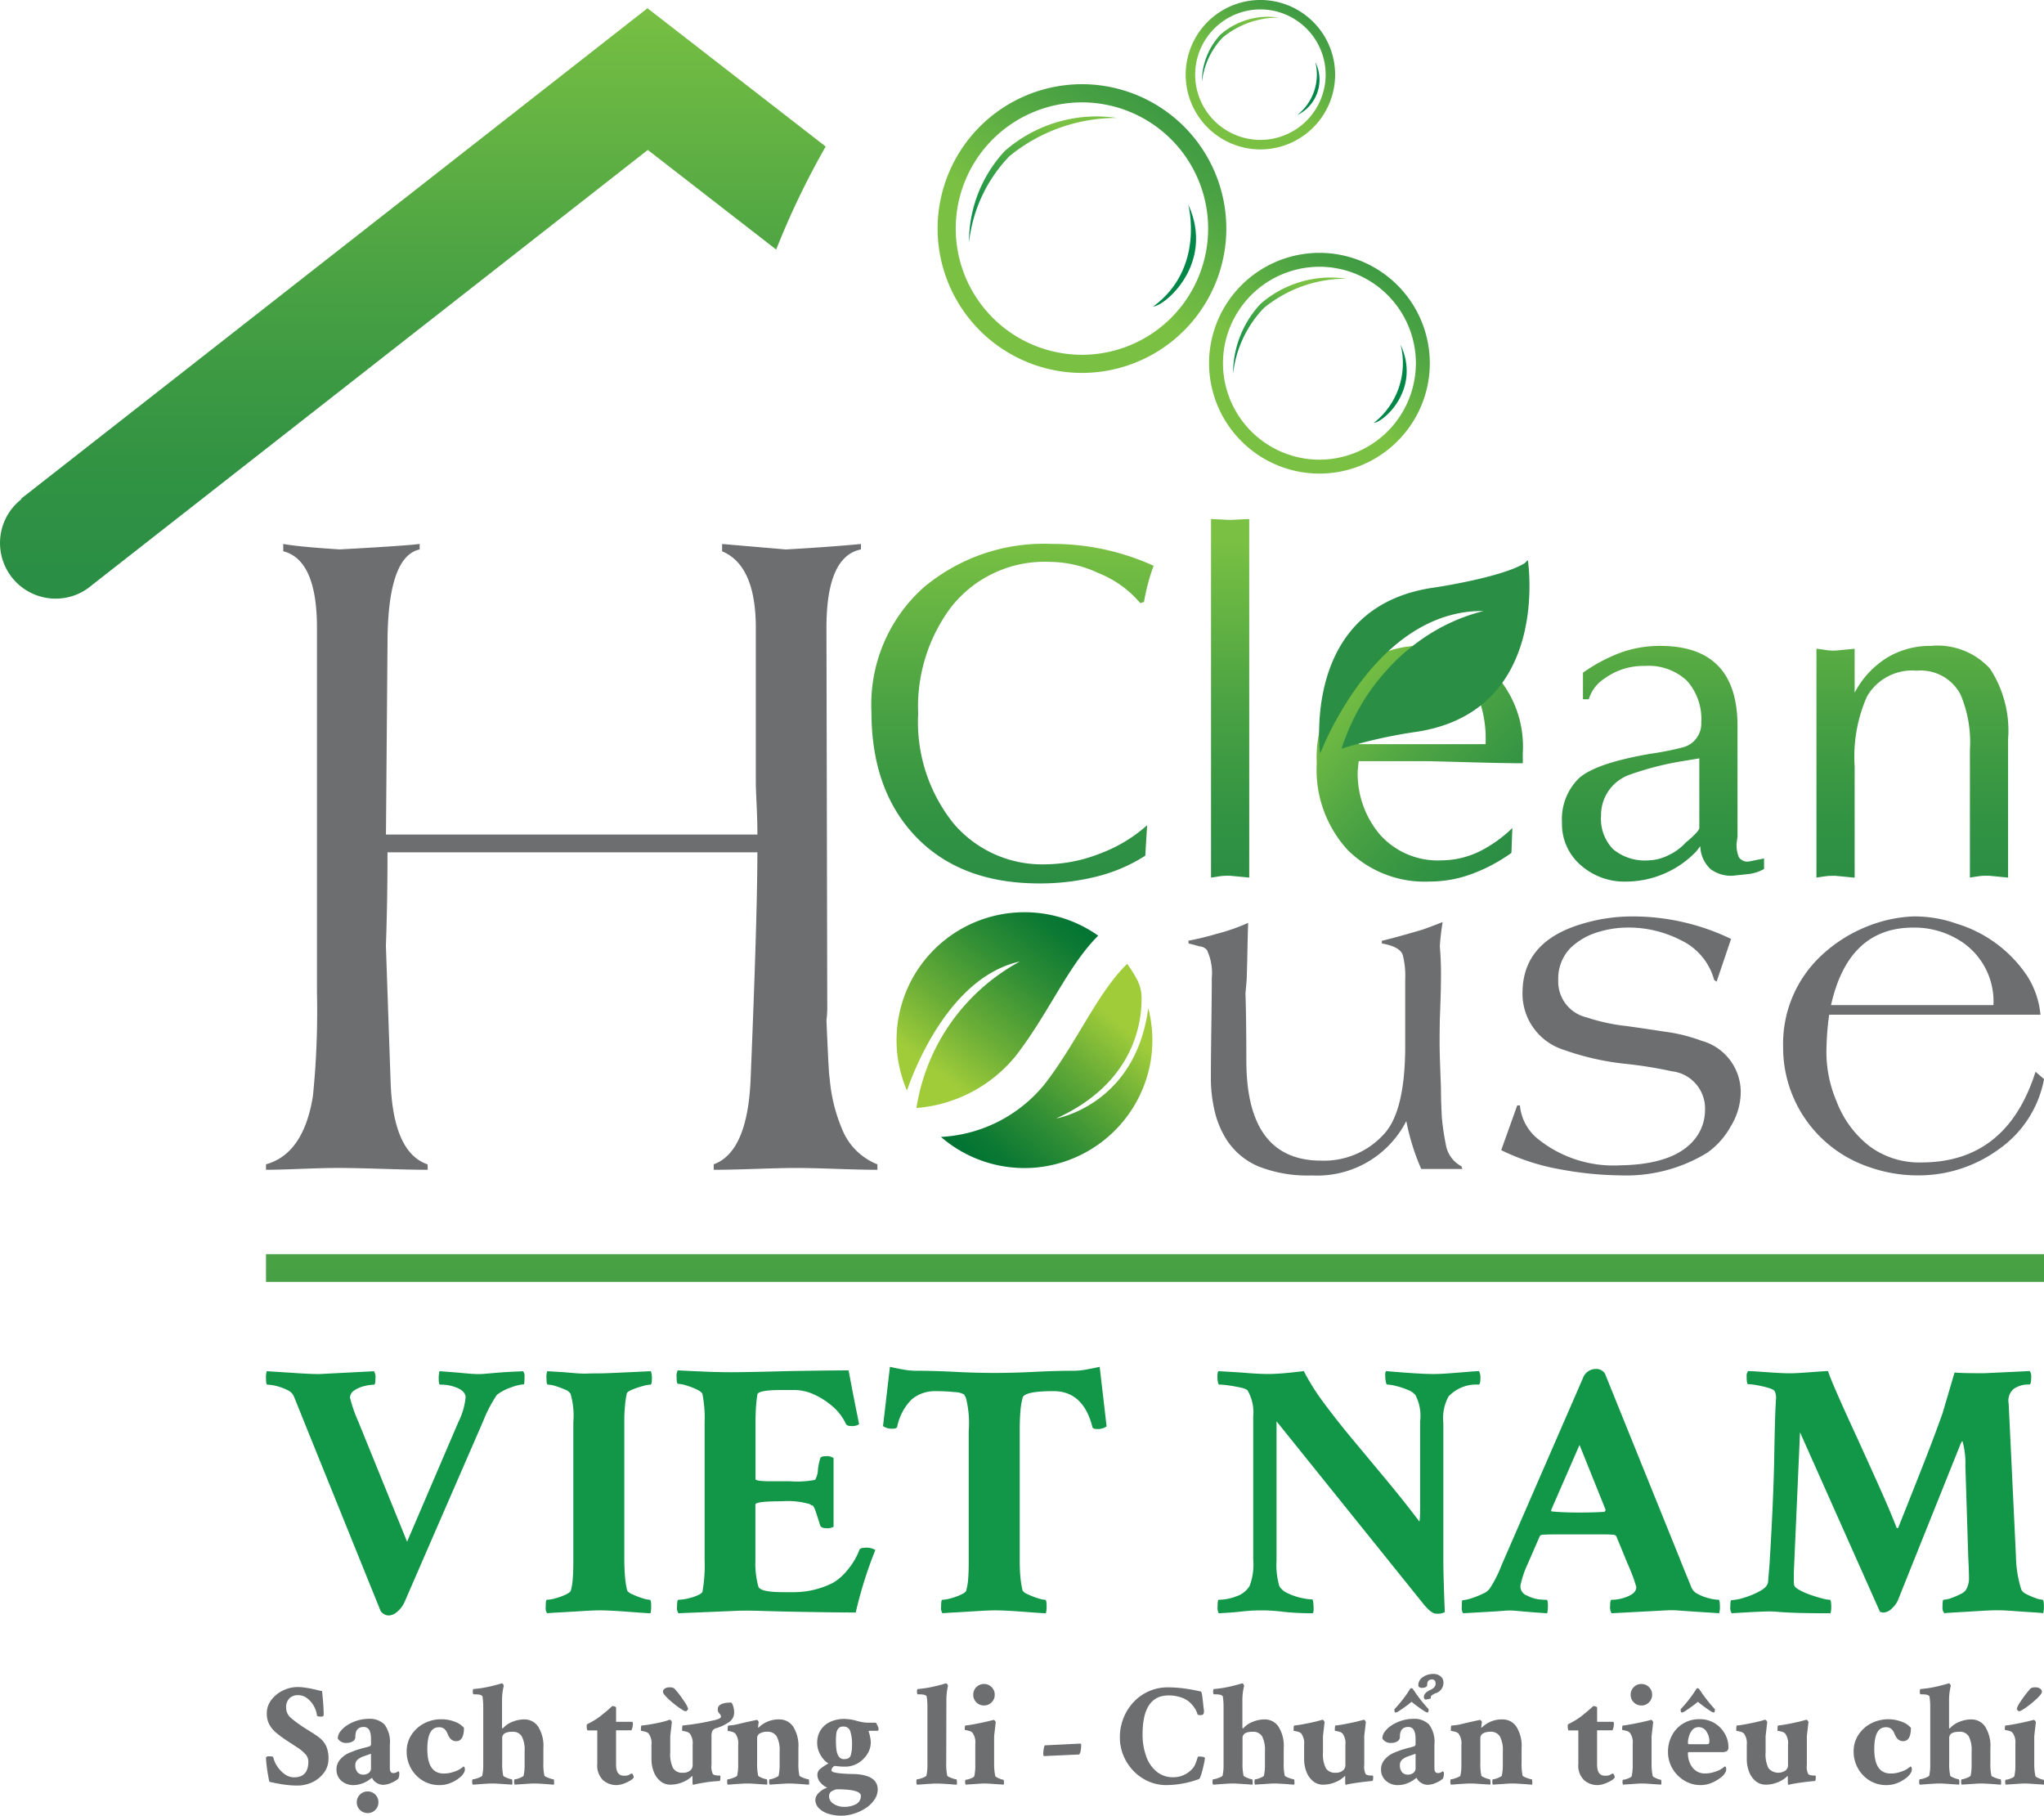 <svg xmlns="http://www.w3.org/2000/svg" xmlns:xlink="http://www.w3.org/1999/xlink" width="144.105" height="128" viewBox="0 0 144.105 128"><defs><style>.a{fill:#119747;}.b{fill:#6d6e70;}.c{fill:url(#a);}.d{fill:url(#b);}.e{fill:url(#c);}.f{fill:url(#d);}.g{fill:url(#e);}.h{fill:url(#f);}.i{fill:url(#g);}.j{fill:url(#h);}.k{fill:url(#i);}.l{fill:url(#j);}.m{fill:url(#k);}.n{fill:url(#l);}.o{fill:url(#m);}.p{fill:url(#n);}.q{fill:url(#o);}.r{fill:url(#p);}.s{fill:url(#q);}.t{fill:url(#r);}.u{fill:url(#s);}</style><linearGradient id="a" x1="0.5" y1="-0.001" x2="0.5" y2="1.003" gradientUnits="objectBoundingBox"><stop offset="0" stop-color="#79c043"/><stop offset="0.074" stop-color="#71bb43"/><stop offset="0.477" stop-color="#4aa243"/><stop offset="0.8" stop-color="#329343"/><stop offset="1" stop-color="#2a8e44"/></linearGradient><linearGradient id="b" x1="0.5" y1="0.069" x2="0.5" y2="1.019" xlink:href="#a"/><linearGradient id="c" x1="0.165" y1="0.113" x2="0.879" y2="0.904" xlink:href="#a"/><linearGradient id="d" x1="0.5" y1="-0.434" x2="0.5" y2="1.012" xlink:href="#a"/><linearGradient id="e" x1="0.5" y1="-0.442" x2="0.5" y2="1.029" xlink:href="#a"/><linearGradient id="f" x1="-4.605" y1="7.871" x2="-3.588" y2="7.871" xlink:href="#a"/><linearGradient id="g" x1="0.304" y1="-15.383" x2="0.69" y2="15.89" xlink:href="#a"/><linearGradient id="h" x1="1.021" y1="0.158" x2="0.229" y2="1.034" gradientUnits="objectBoundingBox"><stop offset="0.183" stop-color="#a0cc3a"/><stop offset="0.418" stop-color="#69ad37"/><stop offset="0.69" stop-color="#308e35"/><stop offset="0.892" stop-color="#0d7a33"/><stop offset="1" stop-color="#007333"/></linearGradient><linearGradient id="i" x1="-0.012" y1="0.954" x2="0.806" y2="-0.054" xlink:href="#h"/><linearGradient id="j" x1="0.5" y1="-0.007" x2="0.5" y2="0.958" xlink:href="#a"/><linearGradient id="k" x1="0.444" y1="0.584" x2="0.969" y2="-0.204" xlink:href="#a"/><linearGradient id="l" x1="0.617" y1="0.098" x2="0.169" y2="1.149" gradientUnits="objectBoundingBox"><stop offset="0" stop-color="#79c043"/><stop offset="0.32" stop-color="#47a845"/><stop offset="0.617" stop-color="#209646"/><stop offset="0.854" stop-color="#088b47"/><stop offset="1" stop-color="#008748"/></linearGradient><linearGradient id="m" x1="14.852" y1="7.587" x2="15.579" y2="7.587" gradientUnits="objectBoundingBox"><stop offset="0" stop-color="#008748"/><stop offset="0.146" stop-color="#088b47"/><stop offset="0.383" stop-color="#209646"/><stop offset="0.68" stop-color="#47a845"/><stop offset="1" stop-color="#79c043"/></linearGradient><linearGradient id="n" x1="0.444" y1="0.584" x2="0.969" y2="-0.204" xlink:href="#a"/><linearGradient id="o" x1="0.617" y1="0.098" x2="0.169" y2="1.15" xlink:href="#l"/><linearGradient id="p" x1="19.947" y1="9.246" x2="20.674" y2="9.246" xlink:href="#m"/><linearGradient id="q" x1="0.444" y1="0.584" x2="0.969" y2="-0.204" xlink:href="#a"/><linearGradient id="r" x1="0.617" y1="0.098" x2="0.169" y2="1.15" xlink:href="#l"/><linearGradient id="s" x1="27.023" y1="13.787" x2="27.75" y2="13.787" xlink:href="#m"/></defs><g transform="translate(323.083 -1122.757)"><g transform="translate(-304.329 1219.11)"><path class="a" d="M-263.138,1404.3a.693.693,0,0,1-.59-.333l-5.254-12.994-.846-2.1a.867.867,0,0,0-.462-.462,3.84,3.84,0,0,0-.756-.282,2.739,2.739,0,0,0-.654-.1c-.069,0-.1-.145-.1-.436a1.493,1.493,0,0,1,.052-.513l1.589.1q.717.052,1.243.077t.859.025l3.87-.2a.815.815,0,0,1,.1.513c0,.291-.034.436-.1.436a2.941,2.941,0,0,0-.692.1,2.121,2.121,0,0,0-.705.308.607.607,0,0,0-.295.512,10.048,10.048,0,0,0,.59,1.691l3.434,8.458,3.614-8.432a5.014,5.014,0,0,0,.512-1.743q0-.385-.525-.641a2.937,2.937,0,0,0-1.294-.256c-.051-.034-.077-.17-.077-.41a2.287,2.287,0,0,1,.051-.538q1.077.077,1.615.128t.782.064c.162.009.295.013.4.013s.247-.008.436-.025l.884-.077q.6-.051,1.782-.1a.548.548,0,0,1,.1.384c0,.359-.018.538-.051.538a3.093,3.093,0,0,0-.9.218,3.419,3.419,0,0,0-1,.525,9.949,9.949,0,0,0-.974,1.872l-5.536,12.737a1.906,1.906,0,0,1-.526.692A.969.969,0,0,1-263.138,1404.3Z" transform="translate(271.801 -1386.767)"/><path class="a" d="M-217.786,1404.143a.593.593,0,0,1-.1-.41q0-.538.077-.538a2.483,2.483,0,0,0,.59-.1,4.387,4.387,0,0,0,.718-.256c.222-.1.35-.2.384-.282a4.461,4.461,0,0,0,.141-.871q.038-.513.038-1.179v-9.842a5.508,5.508,0,0,0-.2-2,.784.784,0,0,0-.4-.295,6.155,6.155,0,0,0-.654-.243,1.936,1.936,0,0,0-.538-.1c-.069,0-.1-.145-.1-.436a1.227,1.227,0,0,1,.052-.513l1.23.077q.564.051.923.077a6.48,6.48,0,0,0,.705.013q.346-.013.858-.013t3.588-.154a1.454,1.454,0,0,1,.077.461q0,.487-.1.487a2.5,2.5,0,0,0-.538.1,6.186,6.186,0,0,0-.73.243q-.346.142-.4.269a6.042,6.042,0,0,0-.128.859q-.052.551-.051.935v9.867q0,.718.051,1.282a6.409,6.409,0,0,0,.154.974.866.866,0,0,0,.372.256,5.023,5.023,0,0,0,.692.269,2.1,2.1,0,0,0,.526.116q.1,0,.1.487a1.917,1.917,0,0,1-.051.462c-.069,0-.231-.009-.487-.026s-.607-.043-1.051-.077-.837-.06-1.179-.077-.624-.026-.846-.026q-.461,0-1.255.051t-1.5.09Q-217.531,1404.117-217.786,1404.143Z" transform="translate(237.605 -1386.767)"/><path class="a" d="M-192.513,1404.054a.645.645,0,0,1-.1-.436c0-.341.034-.512.1-.512a3.262,3.262,0,0,0,.59-.077,3.674,3.674,0,0,0,.718-.218q.333-.141.384-.269a10.687,10.687,0,0,0,.154-2.255V1390.6a8.751,8.751,0,0,0-.154-2c-.034-.1-.167-.209-.4-.321a5.008,5.008,0,0,0-.731-.282,2.235,2.235,0,0,0-.589-.115q-.1,0-.1-.462a.871.871,0,0,1,.077-.487q1.025.051,1.961.09t1.807.039q1.127,0,3.972-.077,1.435-.025,2.512-.038t1.794-.013q.025.128.205,1.076t.538,2.717a.9.9,0,0,1-.589.128q-.283,0-.359-.179a3.556,3.556,0,0,0-.91-1.192,5.382,5.382,0,0,0-1.307-.846,3.306,3.306,0,0,0-1.371-.32h-.974q-1.641,0-1.666.333-.052.308-.09.807t-.038,1.192v3.947q0,.153,1.1.154h1.358a6.654,6.654,0,0,0,1.743-.1,1.545,1.545,0,0,0,.2-.743,4.348,4.348,0,0,1,.154-.744q.025-.179.384-.179a.846.846,0,0,1,.564.128v4.844a.873.873,0,0,1-.538.1c-.222,0-.359-.068-.41-.205q-.308-1-.41-1.23-.1-.179-.141-.167c-.026.009-.082-.021-.167-.089a5.5,5.5,0,0,0-2-.205q-1.845,0-1.845.23v3.947a6.089,6.089,0,0,0,.205,1.82q.1.41,1.743.41h.666a6.12,6.12,0,0,0,2.87-.666,3.729,3.729,0,0,0,.987-.871,4.888,4.888,0,0,0,.858-1.436q.052-.153.359-.154a1.218,1.218,0,0,1,.769.154,29.448,29.448,0,0,0-1.384,4.408q-.641,0-1.679-.013t-2.473-.039q-1.41-.025-2.563-.064t-2.05.013Z" transform="translate(221.59 -1386.678)"/><path class="a" d="M-148.669,1403.61a.594.594,0,0,1-.1-.41q0-.538.077-.538a2.5,2.5,0,0,0,.59-.1,4.407,4.407,0,0,0,.717-.256q.332-.153.384-.281a4.378,4.378,0,0,0,.141-.846q.038-.486.038-1.128v-9.278a7.211,7.211,0,0,0-.2-2.358l-.128-.231a1.455,1.455,0,0,0-.666-.166,11.781,11.781,0,0,0-1.307-.064,2.531,2.531,0,0,0-1.717.577,3.781,3.781,0,0,0-1.025,1.935c-.034.086-.12.128-.256.128a1.089,1.089,0,0,1-.743-.179l.487-4.178q.563.128,1,.2a4.458,4.458,0,0,0,.769.077q1.307,0,2.806.077t2.807.077q1.307,0,2.819-.077t2.819-.077a4.468,4.468,0,0,0,.769-.077q.436-.076,1-.2l.487,4.2a1.089,1.089,0,0,1-.743.18c-.137,0-.222-.043-.256-.128q-.641-2.537-2.742-2.538-2.051,0-2.178.462a5.138,5.138,0,0,0-.154.923q-.052.564-.051,1.358v9.252q0,.641.051,1.153a6.448,6.448,0,0,0,.154.923.867.867,0,0,0,.372.256,5.044,5.044,0,0,0,.692.269,2.087,2.087,0,0,0,.526.116q.1,0,.1.487a1.915,1.915,0,0,1-.051.461c-.068,0-.231-.009-.487-.026s-.606-.043-1.051-.077-.837-.06-1.179-.077-.624-.026-.846-.026q-.462,0-1.256.051t-1.5.09Q-148.413,1403.584-148.669,1403.61Z" transform="translate(196.364 -1386.233)"/><path class="a" d="M-72.99,1404.169q-.283,0-.795-.589l-10.431-12.968v9.815a5.234,5.234,0,0,0,.205,1.82,1.3,1.3,0,0,0,.615.5,4.248,4.248,0,0,0,.949.32,3.879,3.879,0,0,0,.743.1c.034,0,.06.073.077.218a3.9,3.9,0,0,1,.026.448.621.621,0,0,1-.051.308,17.982,17.982,0,0,1-2.089-.1,12.259,12.259,0,0,0-1.371-.1q-.615,0-.974.026t-.807.077q-.449.051-1.4.1a.8.8,0,0,1-.077-.462c0-.324.025-.487.077-.487a3.566,3.566,0,0,0,1.243-.244,1.725,1.725,0,0,0,.935-.73,4.241,4.241,0,0,0,.256-1.871v-10.072a3.089,3.089,0,0,0-.384-1.819q-.077-.128-.474-.218t-.846-.154a5.345,5.345,0,0,0-.7-.064c-.034,0-.064-.068-.09-.205a1.879,1.879,0,0,1-.026-.448.538.538,0,0,1,.064-.295l1.64.1q.589.052,1.063.077t.807.025q.436,0,1.064-.051t1.448-.154a15.552,15.552,0,0,0,1.423,2.255q.909,1.231,2.05,2.6t2.358,2.832q1.217,1.461,2.32,2.922a2.191,2.191,0,0,0,.038-.359q.013-.256.013-.693v-6.022a3.146,3.146,0,0,0-.333-1.845,1.316,1.316,0,0,0-.551-.372,5.436,5.436,0,0,0-.82-.269,2.983,2.983,0,0,0-.628-.1c-.034,0-.064-.068-.09-.205a2.433,2.433,0,0,1-.038-.448.5.5,0,0,1,.051-.295q1.179.1,2.025.154t1.358.051q.436,0,1.1-.051t1.269-.1q.6-.051.807-.051a.923.923,0,0,1,.1.461q0,.487-.128.487a2.68,2.68,0,0,0-2.127.846,3.237,3.237,0,0,0-.359,1.871v9.739q0,.462.025,1.358t.077,2.23A1.144,1.144,0,0,1-72.99,1404.169Z" transform="translate(155.459 -1386.767)"/><path class="a" d="M-41.18,1403.877a.546.546,0,0,1-.1-.384q0-.539.051-.538a2.278,2.278,0,0,0,.615-.129,5.885,5.885,0,0,0,.807-.32,1.151,1.151,0,0,0,.5-.372,7.879,7.879,0,0,0,.436-.756,6.6,6.6,0,0,0,.333-.731l.128-.307,5.664-13.02a.971.971,0,0,1,.948-.666.714.714,0,0,1,.615.333l5.254,12.994q.23.59.448,1.115t.4.986a.937.937,0,0,0,.462.448,3.277,3.277,0,0,0,.782.295,2.983,2.983,0,0,0,.654.1q.1,0,.1.436a1.506,1.506,0,0,1-.051.513l-1.563-.1-1.281-.089a6.16,6.16,0,0,0-.871-.013l-3.87.205a.872.872,0,0,1-.1-.538q0-.41.1-.41a3.009,3.009,0,0,0,1.153-.244q.589-.244.59-.653,0-.025-.141-.462t-.5-1.256l-.769-1.871a.283.283,0,0,0-.179-.1q-.257-.025-.871-.026h-3.088q-.653,0-1.089.026a.217.217,0,0,0-.18.128l-.846,1.948a6.807,6.807,0,0,0-.5,1.486.671.671,0,0,0,.448.718,2.479,2.479,0,0,0,.807.269,5.494,5.494,0,0,0,.6.039c.051.017.077.153.077.41a2.3,2.3,0,0,1-.051.538q-1.154-.077-1.679-.128t-.782-.064a4.066,4.066,0,0,0-.551.013q-.295.026-.935.064Zm8.15-7.1q.512,0,.961-.012t.859-.038l.077-.129-1.845-4.588-2,4.588c0,.069.017.1.051.1Q-34.157,1396.777-33.03,1396.777Z" transform="translate(125.583 -1386.5)"/><path class="a" d="M10.592,1404.143a.645.645,0,0,1-.1-.436q0-.487.077-.487a3.521,3.521,0,0,0,.909-.18,5.508,5.508,0,0,0,1.128-.474q.525-.294.551-.654l.1-1.23q.282-4.588.333-7.638t.128-4.049a1.183,1.183,0,0,0-.077-.462q-.052-.154-.436-.269a7.472,7.472,0,0,0-.807-.192,3.931,3.931,0,0,0-.654-.077q-.1,0-.1-.538a.546.546,0,0,1,.1-.384q.256,0,.782.038t1.128.077q.6.038,1.037.039.359,0,.91-.039t1.063-.077q.512-.038.717-.038.128.41.654,1.615t1.448,3.2q.923,2.025,1.615,3.575t1.128,2.678h.051c.034,0,.051-.008.051-.025q.974-2.435,1.769-4.46t1.358-3.613l.846-2.871q.23.026.756.038t1.32.013l3.229-.154a.66.66,0,0,1,.1.41q0,.538-.128.538h-.025a1.822,1.822,0,0,0-1.077.307,1.094,1.094,0,0,0-.359,1.051l.513,10.764a8.184,8.184,0,0,0,.384,2.358.829.829,0,0,0,.372.308,4.594,4.594,0,0,0,.628.269,1.7,1.7,0,0,0,.487.116q.1,0,.1.512a1.8,1.8,0,0,1-.051.436c-.12-.017-.384-.039-.795-.064s-.846-.056-1.307-.09-.846-.051-1.153-.051-.726.017-1.255.051-1.03.064-1.5.09-.79.047-.961.064a.561.561,0,0,1-.128-.41q0-.538.077-.538a1.742,1.742,0,0,0,.538-.116,4.8,4.8,0,0,0,.654-.282.9.9,0,0,0,.4-.32,1.654,1.654,0,0,0,.2-.718q0-.282-.013-.666t-.038-.846l-.205-6.51a5.6,5.6,0,0,0-.205-1.717c-.034,0-.076.06-.128.179L22.3,1403.246a1.66,1.66,0,0,1-.41.551.9.9,0,0,1-.615.3,2.155,2.155,0,0,1-.231-.052l-5.638-12.66-.436,9.867v.589a1.486,1.486,0,0,0,.026.333q.05.154.372.333a4.841,4.841,0,0,0,.756.333q.436.154.833.256a2.643,2.643,0,0,0,.551.1q.1,0,.1.512a1.8,1.8,0,0,1-.051.436q-1.538,0-2.32-.026t-1.115-.051l-.487-.039c-.1-.008-.231-.013-.384-.013s-.427.009-.82.026S11.428,1404.092,10.592,1404.143Z" transform="translate(92.744 -1386.767)"/></g><g transform="translate(-304.329 1240.769)"><path class="b" d="M-269.623,1454.9a6.553,6.553,0,0,1-.889-.066q-.481-.067-1.053-.2-.051-.225-.108-.562t-.092-.659c-.024-.215-.036-.373-.036-.475.02-.068.082-.1.184-.1q.317,0,.327.062a1.862,1.862,0,0,0,.276.639,2.048,2.048,0,0,0,.527.557,1.108,1.108,0,0,0,.659.225q1.012,0,1.012-1.115a.776.776,0,0,0-.23-.542,2.825,2.825,0,0,0-.532-.44q-.3-.194-.516-.337l-.307-.2q-.348-.234-.654-.485a2.069,2.069,0,0,1-.5-.583,1.617,1.617,0,0,1-.189-.812,1.519,1.519,0,0,1,.317-.941,2.24,2.24,0,0,1,.818-.664,2.34,2.34,0,0,1,1.043-.246,3.377,3.377,0,0,1,.445.031c.153.02.284.041.393.061.2.04.38.08.527.117s.264.063.353.077q.05.5.082.921t.031.777a.152.152,0,0,1-.153.1c-.2,0-.31-.024-.317-.071a1.791,1.791,0,0,0-.225-.675,1.778,1.778,0,0,0-.47-.547,1.044,1.044,0,0,0-.654-.22.85.85,0,0,0-.588.215.876.876,0,0,0-.24.685.942.942,0,0,0,.373.736,8.923,8.923,0,0,0,.966.7l.521.327a4.724,4.724,0,0,1,.542.384,1.6,1.6,0,0,1,.419.542,2.076,2.076,0,0,1,.164.9,1.612,1.612,0,0,1-.312.971,2.148,2.148,0,0,1-.818.675A2.483,2.483,0,0,1-269.623,1454.9Z" transform="translate(271.801 -1447.036)"/><path class="b" d="M-256.987,1458.786a1.253,1.253,0,0,1-.895-.312,1.027,1.027,0,0,1-.332-.782,1.043,1.043,0,0,1,.25-.7,1.792,1.792,0,0,1,.629-.47c.1-.041.184-.077.266-.107s.157-.06.225-.087q.389-.123.624-.179a3.472,3.472,0,0,0,.347-.1.142.142,0,0,0,.092-.154v-.368q0-.838-.511-.838-.593,0-.593.685a.357.357,0,0,1-.184.332.8.8,0,0,1-.409.107.675.675,0,0,1-.644-.307.825.825,0,0,1,.189-.511,1.936,1.936,0,0,1,.5-.445,2.783,2.783,0,0,1,.705-.317,2.746,2.746,0,0,1,.792-.118,1.465,1.465,0,0,1,1.1.394,2.044,2.044,0,0,1,.384,1.426v1.657q0,.347.245.347a.541.541,0,0,0,.348-.133.162.162,0,0,1,.072.154.74.74,0,0,1-.072.378,1.811,1.811,0,0,1-.465.281,1.462,1.462,0,0,1-.608.148.844.844,0,0,1-.471-.148.712.712,0,0,1-.3-.343.637.637,0,0,0-.113.072q-.1.071-.153.112a2.164,2.164,0,0,1-.47.225A1.68,1.68,0,0,1-256.987,1458.786Zm.644-.736a.615.615,0,0,0,.414-.128.4.4,0,0,0,.148-.312v-1.032l-.532.184a1.259,1.259,0,0,0-.393.215.46.46,0,0,0-.179.378.746.746,0,0,0,.158.532A.515.515,0,0,0-256.343,1458.05Zm.327,2.709a.747.747,0,0,1-.542-.22.722.722,0,0,1-.225-.537.733.733,0,0,1,.225-.547.746.746,0,0,1,.542-.22.729.729,0,0,1,.537.22.743.743,0,0,1,.22.547.732.732,0,0,1-.22.537A.73.73,0,0,1-256.016,1460.759Z" transform="translate(263.183 -1450.955)"/><path class="b" d="M-242.372,1458.822a2.216,2.216,0,0,1-1.176-.317,2.329,2.329,0,0,1-.828-.859,2.4,2.4,0,0,1-.306-1.206,2.077,2.077,0,0,1,.327-1.145,2.364,2.364,0,0,1,.885-.813,2.543,2.543,0,0,1,1.232-.3,2.518,2.518,0,0,1,.961.179,1.52,1.52,0,0,1,.634.424q0,.941-.552.941-.4,0-.6-.511a.866.866,0,0,0-.23-.353.574.574,0,0,0-.383-.118q-.818,0-.818,1.534,0,1.729,1.155,1.728a1.96,1.96,0,0,0,.644-.1,2.616,2.616,0,0,0,.317-.112,1.493,1.493,0,0,0,.21-.117q.1-.067.23-.169c.061.027.092.092.092.194a.415.415,0,0,1-.041.2,1.07,1.07,0,0,1-.317.383,2.379,2.379,0,0,1-.629.378A2.033,2.033,0,0,1-242.372,1458.822Z" transform="translate(254.599 -1450.99)"/><path class="b" d="M-232.005,1454.394a.346.346,0,0,1-.041-.215c0-.109.014-.163.041-.163a.9.9,0,0,0,.235-.047,2.109,2.109,0,0,0,.286-.107c.088-.041.136-.075.143-.1a3.346,3.346,0,0,0,.072-.777v-4.059q0-.235-.015-.418t-.036-.318c-.027-.109-.2-.163-.532-.163h-.092c-.041,0-.061-.068-.061-.2,0-.116.02-.174.061-.174a7.942,7.942,0,0,0,1.119-.174q.527-.123.752-.195l.1-.03h.02c.027,0,.055.02.082.061a.327.327,0,0,1,.051.112,4,4,0,0,0-.123,1.032v1.9c0,.047.014.071.041.071.007,0,.024-.014.051-.041a1.676,1.676,0,0,1,.634-.424,2.2,2.2,0,0,1,.849-.169,1.154,1.154,0,0,1,.966.5,2.546,2.546,0,0,1,.373,1.523v1.012a4,4,0,0,0,.072.93.346.346,0,0,0,.153.1,2.21,2.21,0,0,0,.281.107.84.84,0,0,0,.21.047c.014,0,.024.027.031.082a1.438,1.438,0,0,1,.01.174.248.248,0,0,1-.02.123c-.041,0-.12-.005-.235-.016s-.251-.02-.4-.03-.3-.019-.434-.026-.245-.01-.327-.01c-.109,0-.261.007-.455.021s-.38.026-.557.036-.293.019-.348.026a.349.349,0,0,1-.041-.215c0-.109.014-.163.041-.163a.74.74,0,0,0,.22-.047,2.185,2.185,0,0,0,.266-.107c.085-.041.131-.075.138-.1a3.346,3.346,0,0,0,.072-.777v-.92a2.109,2.109,0,0,0-.2-1.079.728.728,0,0,0-.664-.322q-.716,0-.716.449v1.718a4,4,0,0,0,.072.93.338.338,0,0,0,.143.1,1.826,1.826,0,0,0,.266.107.8.8,0,0,0,.194.047c.014,0,.024.027.031.082a1.372,1.372,0,0,1,.01.174.248.248,0,0,1-.02.123q-.082-.01-.347-.026t-.557-.036c-.194-.013-.346-.021-.455-.021-.082,0-.193,0-.332.01s-.285.015-.434.026-.283.021-.4.03S-231.964,1454.394-232.005,1454.394Z" transform="translate(246.584 -1446.593)"/><path class="b" d="M-207.871,1457.208a1.419,1.419,0,0,1-.966-.353,1.44,1.44,0,0,1-.4-1.14v-2.362h-.664q-.082,0-.082-.317a.253.253,0,0,1,.02-.113q.286-.143.516-.281a4.149,4.149,0,0,0,.4-.271q.45-.357.655-.542l.215-.194a.487.487,0,0,1,.174.036c.061.024.092.05.092.077v1h1.1c.055,0,.082.035.082.1a1.076,1.076,0,0,1-.1.5h-1.084v2.423q0,.777.552.777a.786.786,0,0,0,.4-.077.4.4,0,0,1,.158-.077c.027,0,.056.034.087.1a.435.435,0,0,1,.046.154c0,.054-.067.125-.2.214a2.261,2.261,0,0,1-.48.235A1.555,1.555,0,0,1-207.871,1457.208Z" transform="translate(232.592 -1449.377)"/><path class="b" d="M-195.831,1454.9c-.041,0-.061-.061-.061-.184v-.379c0-.054-.014-.068-.041-.041a1.963,1.963,0,0,1-.629.409,2.173,2.173,0,0,1-.895.184,1.077,1.077,0,0,1-.7-.245,1.575,1.575,0,0,1-.466-.66,2.468,2.468,0,0,1-.163-.915v-.992a1.151,1.151,0,0,0-.184-.767.432.432,0,0,0-.22-.143,1.889,1.889,0,0,0-.24-.056c-.068-.01-.1-.022-.1-.036,0-.238.017-.358.051-.358a2.916,2.916,0,0,0,.342-.036q.251-.036.552-.092t.573-.123a3.562,3.562,0,0,0,.4-.118l.051-.021.061-.01c.034-.007.068.014.1.062a.221.221,0,0,1,.051.112q-.051.45-.082.706t-.031.317v1.094a2.219,2.219,0,0,0,.2,1.12.748.748,0,0,0,.685.322.752.752,0,0,0,.521-.158.471.471,0,0,0,.174-.353v-1.462a1.151,1.151,0,0,0-.184-.767.432.432,0,0,0-.22-.143,1.876,1.876,0,0,0-.24-.056c-.068-.01-.1-.022-.1-.036,0-.238.017-.358.051-.358a16.494,16.494,0,0,0,2.065-.337q.624-.123.624-.277a.318.318,0,0,0-.113-.23.4.4,0,0,1-.112-.3q0-.47.961-.47a.7.7,0,0,1,.133.281,1.471,1.471,0,0,1,.061.414.794.794,0,0,1-.353.675,3.187,3.187,0,0,1-.884.429.446.446,0,0,0-.3.2,1,1,0,0,0-.061.4v2a1.149,1.149,0,0,0,.1.644.328.328,0,0,0,.163.077.981.981,0,0,0,.225.025h.1c.027.007.041.034.041.082,0,.2-.02.3-.061.3q-.634.041-1.058.112t-.659.123Zm-.552-5.183a.673.673,0,0,1-.23-.108,4.607,4.607,0,0,1-.409-.281q-.23-.174-.45-.368a3.588,3.588,0,0,1-.363-.363.482.482,0,0,1-.143-.271.279.279,0,0,1,.117-.195.528.528,0,0,1,.353-.1.494.494,0,0,1,.347.092,7.736,7.736,0,0,1,.7.92,1.758,1.758,0,0,1,.256.49.187.187,0,0,1-.061.117A.167.167,0,0,1-196.383,1449.717Z" transform="translate(225.961 -1447.089)"/><path class="b" d="M-182.856,1458.809a.347.347,0,0,1-.041-.215c0-.109.014-.163.041-.163a.845.845,0,0,0,.23-.047,2.5,2.5,0,0,0,.286-.107c.092-.041.141-.075.148-.1a3.348,3.348,0,0,0,.072-.777V1456a1.151,1.151,0,0,0-.184-.766.43.43,0,0,0-.22-.143,1.915,1.915,0,0,0-.24-.056c-.068-.01-.1-.022-.1-.036,0-.238.017-.358.051-.358a3.5,3.5,0,0,0,.756-.118q.491-.118,1.115-.251l.051-.01a.058.058,0,0,1,.041-.011l.02-.01a.153.153,0,0,1,.108.066q.056.067.046.108l-.041.317c0,.034,0,.055.01.062s.037-.017.072-.052a1.987,1.987,0,0,1,1.421-.531,1.154,1.154,0,0,1,.966.5,2.547,2.547,0,0,1,.373,1.523v1.012a4,4,0,0,0,.072.93.348.348,0,0,0,.153.1,2.17,2.17,0,0,0,.281.107.84.84,0,0,0,.21.047c.014,0,.024.027.031.082a1.441,1.441,0,0,1,.01.174.248.248,0,0,1-.02.123c-.041,0-.12-.005-.235-.016s-.251-.02-.4-.03-.3-.019-.434-.026-.245-.01-.327-.01c-.109,0-.261.007-.455.02s-.38.026-.557.036-.293.019-.348.026a.35.35,0,0,1-.041-.215c0-.109.014-.163.041-.163a.742.742,0,0,0,.22-.047,2.162,2.162,0,0,0,.266-.107c.085-.041.131-.075.138-.1a3.347,3.347,0,0,0,.072-.777v-.92a2.065,2.065,0,0,0-.21-1.079.74.74,0,0,0-.67-.322.981.981,0,0,0-.511.117.369.369,0,0,0-.195.332v1.718a4,4,0,0,0,.072.93.34.34,0,0,0,.143.1,1.811,1.811,0,0,0,.266.107.8.8,0,0,0,.194.047c.014,0,.024.027.031.082a1.376,1.376,0,0,1,.01.174.248.248,0,0,1-.02.123c-.054-.007-.17-.016-.348-.026s-.363-.022-.557-.036-.346-.02-.455-.02c-.082,0-.193,0-.332.01s-.285.016-.434.026-.283.021-.4.03S-182.815,1458.809-182.856,1458.809Z" transform="translate(215.409 -1451.008)"/><path class="b" d="M-164.059,1460.943a2.962,2.962,0,0,1-.93-.138,1.6,1.6,0,0,1-.664-.394.831.831,0,0,1-.245-.593.732.732,0,0,1,.24-.481,1.369,1.369,0,0,1,.6-.368,1.3,1.3,0,0,1-.481-.363.824.824,0,0,1-.215-.547.548.548,0,0,1,.23-.439,3.834,3.834,0,0,1,.547-.358,1.412,1.412,0,0,1-.378-.337,1.869,1.869,0,0,1-.3-.516,1.588,1.588,0,0,1-.113-.578,1.643,1.643,0,0,1,.256-.941,1.6,1.6,0,0,1,.69-.573,2.347,2.347,0,0,1,.966-.194,3.391,3.391,0,0,1,.869.133,3.519,3.519,0,0,0,.445.1,2.3,2.3,0,0,0,.343.031h.562c.014,0,.036.031.067.092s.06.125.087.189a.424.424,0,0,1,.041.149q0,.143-.061.143h-.6c-.027.007-.041.017-.041.031l.082.277c.02.088.037.177.051.265a1.692,1.692,0,0,1,.02.245,1.532,1.532,0,0,1-.241.818,1.937,1.937,0,0,1-.649.639,1.763,1.763,0,0,1-.941.251c-.136,0-.262-.005-.378-.015s-.222-.022-.317-.036a.307.307,0,0,0-.189.143.368.368,0,0,0-.056.164q0,.092.174.143a2.789,2.789,0,0,0,.43.071q.286.031.572.041t.44.01q1.626.072,1.646,1.073a1.29,1.29,0,0,1-.22.716,2.139,2.139,0,0,1-.593.593,3.232,3.232,0,0,1-.828.4A2.942,2.942,0,0,1-164.059,1460.943Zm.174-.624a1.7,1.7,0,0,0,.864-.194.633.633,0,0,0,.332-.583q0-.46-1.717-.46a1.158,1.158,0,0,0-.389.174.4.4,0,0,0-.133.337.608.608,0,0,0,.322.517A1.292,1.292,0,0,0-163.885,1460.32Zm.02-3.363q.388,0,.47-.286a2.558,2.558,0,0,0,.082-.7,2.958,2.958,0,0,0-.123-.982.476.476,0,0,0-.49-.327.428.428,0,0,0-.358.143.712.712,0,0,0-.138.368,4.316,4.316,0,0,0-.025.48v.051a4.325,4.325,0,0,0,.041.614,1.042,1.042,0,0,0,.163.46A.431.431,0,0,0-163.865,1456.956Z" transform="translate(204.627 -1450.955)"/><path class="b" d="M-146.372,1454.394a.346.346,0,0,1-.041-.215c0-.109.014-.163.041-.163a.9.9,0,0,0,.235-.047,2.107,2.107,0,0,0,.286-.107c.089-.041.136-.075.143-.1a3.347,3.347,0,0,0,.072-.777v-4.059q0-.235-.015-.418t-.036-.318c-.027-.109-.2-.163-.532-.163h-.092c-.041,0-.061-.068-.061-.2,0-.116.021-.174.061-.174a7.942,7.942,0,0,0,1.119-.174q.527-.123.752-.195l.1-.03h.02c.027,0,.054.02.082.061a.328.328,0,0,1,.051.112,4.5,4.5,0,0,0-.113,1.032l-.01,4.376a4,4,0,0,0,.072.93.346.346,0,0,0,.153.1,2.208,2.208,0,0,0,.281.107.84.84,0,0,0,.21.047c.014,0,.024.027.031.082a1.369,1.369,0,0,1,.01.174.248.248,0,0,1-.02.123q-.061,0-.235-.016t-.4-.03q-.23-.016-.434-.026c-.137-.007-.245-.01-.327-.01s-.193,0-.332.01-.285.015-.434.026-.283.021-.4.03S-146.331,1454.394-146.372,1454.394Z" transform="translate(192.267 -1446.593)"/><path class="b" d="M-137.031,1454.482a.3.3,0,0,1-.041-.194q0-.154.041-.154a.76.76,0,0,0,.215-.041,1.658,1.658,0,0,0,.256-.1c.082-.041.126-.078.133-.113a3.348,3.348,0,0,0,.071-.777v-1.493a1.151,1.151,0,0,0-.184-.766.43.43,0,0,0-.22-.143,1.878,1.878,0,0,0-.24-.056q-.1-.015-.1-.036c0-.2.017-.3.051-.3a2.458,2.458,0,0,0,.337-.041c.164-.027.346-.062.547-.1s.392-.082.572-.122.319-.075.414-.1l.112-.03a.14.14,0,0,1,.1.066.2.2,0,0,1,.051.108q-.052.45-.082.705c-.02.17-.031.276-.031.317v1.84a4.2,4.2,0,0,0,.082.93.339.339,0,0,0,.138.1,1.873,1.873,0,0,0,.251.107.689.689,0,0,0,.184.046c.021,0,.032.051.036.154a.519.519,0,0,1-.015.194c-.054-.007-.169-.016-.342-.026s-.357-.022-.547-.036-.341-.021-.45-.021-.259.007-.45.021l-.542.036C-136.854,1454.466-136.97,1454.475-137.031,1454.482Zm1.288-5.583a.73.73,0,0,1-.537-.22.73.73,0,0,1-.22-.537.729.729,0,0,1,.22-.536.729.729,0,0,1,.537-.22.73.73,0,0,1,.537.22.73.73,0,0,1,.22.536.731.731,0,0,1-.22.537A.731.731,0,0,1-135.743,1448.9Z" transform="translate(186.362 -1446.681)"/><path class="b" d="M-121.879,1459.755c-.048,0-.071-.037-.071-.112a2.163,2.163,0,0,1,.041-.461q.041-.184.082-.184l2.485-.123c.041,0,.061.031.061.093a2.218,2.218,0,0,1-.031.393.554.554,0,0,1-.071.22l-.031.062Z" transform="translate(176.75 -1453.969)"/><path class="b" d="M-103.917,1454.92a3.063,3.063,0,0,1-1.268-.265,3.338,3.338,0,0,1-1.043-.731,3.447,3.447,0,0,1-.705-1.073,3.3,3.3,0,0,1-.256-1.293,3.638,3.638,0,0,1,.256-1.365,3.563,3.563,0,0,1,.711-1.125,3.3,3.3,0,0,1,1.073-.761,3.236,3.236,0,0,1,1.334-.276,8.794,8.794,0,0,1,1.145.076q.583.077,1.2.22.061.02.133.685.041.378.067.593a.519.519,0,0,1-.026.3q-.051.086-.245.086l-.163-.031a1.841,1.841,0,0,0-.164-.388,2.023,2.023,0,0,0-.347-.439,1.625,1.625,0,0,0-.634-.384,2.652,2.652,0,0,0-.91-.148q-1.83,0-1.83,2.74a4.483,4.483,0,0,0,.251,1.539,2.449,2.449,0,0,0,.736,1.088,1.785,1.785,0,0,0,1.171.4,1.787,1.787,0,0,0,1.308-.552,1.142,1.142,0,0,0,.251-.373,3.379,3.379,0,0,0,.133-.373q.046-.164.087-.164c.279,0,.433.035.46.1a1.977,1.977,0,0,1-.046.3q-.046.23-.113.5a4.8,4.8,0,0,1-.138.47q-.072.2-.123.22A6.763,6.763,0,0,1-103.917,1454.92Z" transform="translate(167.388 -1447.089)"/><path class="b" d="M-89.283,1454.394a.346.346,0,0,1-.041-.215c0-.109.014-.163.041-.163a.9.9,0,0,0,.235-.047,2.126,2.126,0,0,0,.286-.107c.088-.041.136-.075.143-.1a3.326,3.326,0,0,0,.072-.777v-4.059q0-.235-.015-.418t-.036-.318c-.027-.109-.2-.163-.531-.163h-.092c-.041,0-.061-.068-.061-.2,0-.116.02-.174.061-.174a7.948,7.948,0,0,0,1.12-.174q.526-.123.752-.195l.1-.03h.02c.027,0,.054.02.082.061a.334.334,0,0,1,.051.112,4,4,0,0,0-.123,1.032v1.9c0,.047.014.071.041.071.007,0,.024-.014.051-.041a1.673,1.673,0,0,1,.634-.424,2.2,2.2,0,0,1,.848-.169,1.153,1.153,0,0,1,.966.5,2.546,2.546,0,0,1,.373,1.523v1.012a4.025,4.025,0,0,0,.071.93.348.348,0,0,0,.154.1,2.2,2.2,0,0,0,.281.107.843.843,0,0,0,.21.047c.014,0,.024.027.031.082a1.368,1.368,0,0,1,.01.174.244.244,0,0,1-.02.123q-.061,0-.235-.016t-.4-.03q-.23-.016-.434-.026c-.136-.007-.245-.01-.327-.01-.109,0-.26.007-.455.021s-.38.026-.557.036-.293.019-.348.026a.346.346,0,0,1-.041-.215c0-.109.014-.163.041-.163a.742.742,0,0,0,.22-.047,2.184,2.184,0,0,0,.266-.107c.085-.041.131-.075.138-.1a3.349,3.349,0,0,0,.071-.777v-.92a2.113,2.113,0,0,0-.2-1.079.728.728,0,0,0-.664-.322q-.716,0-.716.449v1.718a4,4,0,0,0,.072.93.338.338,0,0,0,.143.1,1.809,1.809,0,0,0,.266.107.8.8,0,0,0,.194.047c.014,0,.024.027.031.082a1.441,1.441,0,0,1,.01.174.248.248,0,0,1-.02.123q-.082-.01-.348-.026t-.557-.036c-.195-.013-.346-.021-.455-.021-.082,0-.193,0-.332.01s-.285.015-.434.026-.283.021-.4.03S-89.242,1454.394-89.283,1454.394Z" transform="translate(156.056 -1446.593)"/><path class="b" d="M-70,1458.872c-.041,0-.061-.061-.061-.184v-.378c0-.055-.014-.068-.041-.041a1.967,1.967,0,0,1-.629.409,2.173,2.173,0,0,1-.895.184,1.077,1.077,0,0,1-.7-.246,1.575,1.575,0,0,1-.466-.659,2.47,2.47,0,0,1-.163-.915v-.992a1.151,1.151,0,0,0-.184-.767.428.428,0,0,0-.22-.143,1.855,1.855,0,0,0-.24-.056c-.068-.01-.1-.022-.1-.036,0-.238.017-.358.051-.358a2.56,2.56,0,0,0,.343-.041q.25-.04.547-.1t.568-.122c.181-.045.319-.081.414-.108a.527.527,0,0,0,.056-.02.161.161,0,0,1,.056-.01.14.14,0,0,1,.1.066.2.2,0,0,1,.051.107q-.051.45-.082.706c-.02.17-.031.276-.031.317v1.094a2.219,2.219,0,0,0,.2,1.12.748.748,0,0,0,.685.322.753.753,0,0,0,.521-.158.473.473,0,0,0,.174-.353v-1.462a1.151,1.151,0,0,0-.184-.767.431.431,0,0,0-.22-.143,1.854,1.854,0,0,0-.24-.056c-.068-.01-.1-.022-.1-.036,0-.238.017-.358.051-.358a2.55,2.55,0,0,0,.342-.041q.251-.04.547-.1t.568-.122c.18-.045.319-.081.414-.108l.113-.03a.138.138,0,0,1,.1.066.2.2,0,0,1,.051.107q-.052.45-.082.706c-.02.17-.03.273-.03.307v2a1.149,1.149,0,0,0,.1.644.326.326,0,0,0,.163.077.982.982,0,0,0,.225.026h.1c.027.007.041.034.041.082,0,.2-.02.3-.061.3q-.634.061-1.058.123t-.66.112Z" transform="translate(146.144 -1451.061)"/><path class="b" d="M-55.612,1453.289a1.253,1.253,0,0,1-.895-.312,1.027,1.027,0,0,1-.332-.782,1.046,1.046,0,0,1,.251-.7,1.787,1.787,0,0,1,.629-.47c.1-.041.184-.077.265-.107s.157-.06.225-.087q.388-.123.624-.179a3.447,3.447,0,0,0,.347-.1.142.142,0,0,0,.092-.154v-.368q0-.838-.511-.838-.593,0-.593.685a.357.357,0,0,1-.184.332.8.8,0,0,1-.409.108.675.675,0,0,1-.644-.307.826.826,0,0,1,.189-.511,1.94,1.94,0,0,1,.5-.445,2.77,2.77,0,0,1,.705-.317,2.745,2.745,0,0,1,.792-.118,1.466,1.466,0,0,1,1.1.393,2.044,2.044,0,0,1,.384,1.426v1.657q0,.347.245.347a.541.541,0,0,0,.348-.133.162.162,0,0,1,.072.154.739.739,0,0,1-.072.378,1.81,1.81,0,0,1-.465.281,1.46,1.46,0,0,1-.608.148.841.841,0,0,1-.47-.148.711.711,0,0,1-.3-.343.678.678,0,0,0-.113.072q-.1.071-.153.112a2.169,2.169,0,0,1-.47.225A1.672,1.672,0,0,1-55.612,1453.289Zm-.194-5.112q-.092,0-.092-.235a9.09,9.09,0,0,0,.675-.8,5.856,5.856,0,0,0,.4-.583c.041-.068.085-.1.133-.1s.075.034.123.1l.153.215a1.175,1.175,0,0,0,.113.169c.041.051.078.1.112.148q.225.3.4.506t.306.343c0,.157-.03.235-.092.235a.821.821,0,0,1-.261-.133q-.21-.133-.45-.312t-.4-.312q-.154.133-.4.312t-.45.312A.737.737,0,0,1-55.806,1448.178Zm.839,4.376a.615.615,0,0,0,.414-.128.4.4,0,0,0,.148-.312v-1.032l-.531.184a1.263,1.263,0,0,0-.394.215.46.46,0,0,0-.179.378.746.746,0,0,0,.158.532A.514.514,0,0,0-54.968,1452.553Zm1.247-5.3a.192.192,0,0,1-.1-.174q0-.287.46-.5.368-.173.368-.429,0-.307-.256-.307-.337,0-.337.368,0,.225-.4.225a.288.288,0,0,1-.148-.046.142.142,0,0,1-.077-.128.68.68,0,0,1,.322-.588,1.285,1.285,0,0,1,.741-.219.758.758,0,0,1,.506.169.533.533,0,0,1,.2.424.762.762,0,0,1-.521.756.921.921,0,0,0-.358.215.14.14,0,0,0-.01.061.207.207,0,0,0,.01.082c0,.014-.05.033-.148.056A1.1,1.1,0,0,1-53.721,1447.257Z" transform="translate(135.451 -1445.458)"/><path class="b" d="M-43.434,1458.809a.349.349,0,0,1-.041-.215c0-.109.014-.163.041-.163a.842.842,0,0,0,.23-.047,2.5,2.5,0,0,0,.286-.107c.092-.041.142-.075.148-.1a3.327,3.327,0,0,0,.072-.777V1456a1.151,1.151,0,0,0-.184-.766.43.43,0,0,0-.22-.143,1.917,1.917,0,0,0-.24-.056c-.068-.01-.1-.022-.1-.036,0-.238.017-.358.051-.358a3.5,3.5,0,0,0,.757-.118q.49-.118,1.114-.251l.051-.01a.058.058,0,0,1,.041-.011l.02-.01a.152.152,0,0,1,.107.066q.056.067.046.108l-.041.317c0,.034,0,.055.01.062s.037-.017.072-.052a1.988,1.988,0,0,1,1.421-.531,1.154,1.154,0,0,1,.966.5,2.547,2.547,0,0,1,.373,1.523v1.012a4.022,4.022,0,0,0,.072.93.348.348,0,0,0,.153.1,2.19,2.19,0,0,0,.281.107.842.842,0,0,0,.21.047c.013,0,.023.027.03.082a1.37,1.37,0,0,1,.01.174.248.248,0,0,1-.02.123c-.041,0-.119-.005-.235-.016s-.251-.02-.4-.03-.3-.019-.434-.026-.245-.01-.327-.01q-.163,0-.455.02t-.557.036c-.177.01-.293.019-.347.026a.346.346,0,0,1-.041-.215c0-.109.014-.163.041-.163a.744.744,0,0,0,.22-.047,2.187,2.187,0,0,0,.266-.107c.085-.041.131-.075.138-.1a3.347,3.347,0,0,0,.072-.777v-.92a2.065,2.065,0,0,0-.21-1.079.741.741,0,0,0-.67-.322.983.983,0,0,0-.511.117.368.368,0,0,0-.194.332v1.718a4.007,4.007,0,0,0,.071.93.339.339,0,0,0,.143.1,1.791,1.791,0,0,0,.265.107.8.8,0,0,0,.195.047c.014,0,.024.027.03.082a1.368,1.368,0,0,1,.01.174.249.249,0,0,1-.02.123c-.055-.007-.171-.016-.348-.026s-.363-.022-.557-.036-.346-.02-.455-.02c-.082,0-.193,0-.332.01s-.285.016-.435.026-.283.021-.4.03S-43.393,1458.809-43.434,1458.809Z" transform="translate(126.974 -1451.008)"/><path class="b" d="M-18.741,1457.208a1.419,1.419,0,0,1-.966-.353,1.439,1.439,0,0,1-.4-1.14v-2.362h-.664q-.082,0-.082-.317a.254.254,0,0,1,.02-.113q.286-.143.516-.281a4.2,4.2,0,0,0,.4-.271q.45-.357.654-.542l.215-.194a.487.487,0,0,1,.174.036c.061.024.092.05.092.077v1h1.1c.054,0,.082.035.082.1a1.076,1.076,0,0,1-.1.5h-1.084v2.423q0,.777.552.777a.786.786,0,0,0,.4-.077.4.4,0,0,1,.158-.077c.027,0,.056.034.087.1a.427.427,0,0,1,.046.154c0,.054-.067.125-.2.214a2.261,2.261,0,0,1-.481.235A1.554,1.554,0,0,1-18.741,1457.208Z" transform="translate(112.627 -1449.377)"/><path class="b" d="M-10.3,1454.482a.3.3,0,0,1-.041-.194c0-.1.014-.154.041-.154a.758.758,0,0,0,.215-.041,1.658,1.658,0,0,0,.256-.1c.082-.041.126-.078.133-.113a3.326,3.326,0,0,0,.072-.777v-1.493a1.15,1.15,0,0,0-.184-.766.43.43,0,0,0-.22-.143,1.893,1.893,0,0,0-.24-.056c-.068-.01-.1-.022-.1-.036,0-.2.017-.3.051-.3a2.462,2.462,0,0,0,.338-.041c.163-.027.346-.062.547-.1s.392-.082.573-.122.319-.075.414-.1l.113-.03a.138.138,0,0,1,.1.066.2.2,0,0,1,.051.108q-.051.45-.082.705c-.02.17-.031.276-.031.317v1.84a4.228,4.228,0,0,0,.082.93.339.339,0,0,0,.138.1,1.847,1.847,0,0,0,.25.107.69.69,0,0,0,.184.046c.02,0,.032.051.036.154a.52.52,0,0,1-.015.194c-.055-.007-.169-.016-.343-.026s-.356-.022-.547-.036-.341-.021-.45-.021-.259.007-.45.021l-.542.036C-10.125,1454.466-10.241,1454.475-10.3,1454.482Zm1.288-5.583a.729.729,0,0,1-.536-.22.73.73,0,0,1-.22-.537.729.729,0,0,1,.22-.536.728.728,0,0,1,.536-.22.729.729,0,0,1,.537.22.729.729,0,0,1,.22.536.73.73,0,0,1-.22.537A.73.73,0,0,1-9.014,1448.9Z" transform="translate(105.978 -1446.681)"/><path class="b" d="M.789,1455.026a2.189,2.189,0,0,1-1.15-.317,2.38,2.38,0,0,1-.839-.849,2.265,2.265,0,0,1-.312-1.166,2.44,2.44,0,0,1,.281-1.176,2.134,2.134,0,0,1,1.937-1.135,1.942,1.942,0,0,1,1.1.3,2.07,2.07,0,0,1,.7.746,1.87,1.87,0,0,1,.24.894.368.368,0,0,1-.1.307.7.7,0,0,1-.383.072H-.049c-.041,0-.061.023-.061.071a1.773,1.773,0,0,0,.138.7,1.271,1.271,0,0,0,.409.532,1.062,1.062,0,0,0,.659.2,1.973,1.973,0,0,0,.644-.1,2.586,2.586,0,0,0,.317-.113,1.478,1.478,0,0,0,.21-.117c.065-.045.141-.1.23-.169q.092.041.092.194a.421.421,0,0,1-.041.2,1.03,1.03,0,0,1-.322.378,2.707,2.707,0,0,1-.634.379A1.985,1.985,0,0,1,.789,1455.026Zm-1.319-5.112q-.092,0-.092-.235a9.2,9.2,0,0,0,.675-.8,5.815,5.815,0,0,0,.4-.583c.041-.068.085-.1.133-.1s.075.034.123.1l.154.215a1.168,1.168,0,0,0,.112.169c.041.051.078.1.113.148q.225.3.4.506t.307.343q0,.235-.092.235a.809.809,0,0,1-.261-.133q-.21-.133-.45-.312t-.4-.312q-.154.133-.4.312t-.45.312A.728.728,0,0,1-.53,1449.915Zm.491,2.229h1.3c.1,0,.143-.064.143-.194a1.2,1.2,0,0,0-.21-.7.628.628,0,0,0-.536-.307.566.566,0,0,0-.466.209,1.227,1.227,0,0,0-.235.466,1.726,1.726,0,0,0-.067.419C-.11,1452.109-.087,1452.143-.039,1452.143Z" transform="translate(100.356 -1447.195)"/><path class="b" d="M15.33,1458.872c-.041,0-.061-.061-.061-.184v-.378c0-.055-.014-.068-.041-.041a1.975,1.975,0,0,1-.629.409,2.173,2.173,0,0,1-.895.184,1.077,1.077,0,0,1-.7-.246,1.574,1.574,0,0,1-.465-.659,2.47,2.47,0,0,1-.163-.915v-.992a1.151,1.151,0,0,0-.184-.767.43.43,0,0,0-.22-.143,1.851,1.851,0,0,0-.24-.056c-.068-.01-.1-.022-.1-.036,0-.238.017-.358.051-.358a2.563,2.563,0,0,0,.342-.041q.251-.04.547-.1t.567-.122c.181-.045.319-.081.414-.108a.493.493,0,0,0,.056-.02.162.162,0,0,1,.056-.01.14.14,0,0,1,.1.066.2.2,0,0,1,.051.107q-.052.45-.082.706c-.02.17-.031.276-.031.317v1.094a2.214,2.214,0,0,0,.2,1.12.909.909,0,0,0,1.206.164.472.472,0,0,0,.174-.353v-1.462a1.148,1.148,0,0,0-.184-.767.428.428,0,0,0-.22-.143,1.854,1.854,0,0,0-.24-.056c-.068-.01-.1-.022-.1-.036,0-.238.017-.358.051-.358a2.56,2.56,0,0,0,.343-.041q.25-.04.547-.1t.567-.122c.181-.045.319-.081.414-.108l.112-.03a.14.14,0,0,1,.1.066.2.2,0,0,1,.051.107q-.052.45-.082.706c-.02.17-.031.273-.031.307v2a1.145,1.145,0,0,0,.1.644.324.324,0,0,0,.163.077.979.979,0,0,0,.225.026h.1c.027.007.041.034.041.082,0,.2-.02.3-.061.3q-.634.061-1.058.123t-.659.112Z" transform="translate(92.021 -1451.061)"/><path class="b" d="M36.584,1458.822a2.217,2.217,0,0,1-1.176-.317,2.328,2.328,0,0,1-.828-.859,2.4,2.4,0,0,1-.307-1.206,2.078,2.078,0,0,1,.327-1.145,2.366,2.366,0,0,1,.884-.813,2.667,2.667,0,0,1,2.193-.122,1.52,1.52,0,0,1,.634.424q0,.941-.552.941-.4,0-.6-.511a.87.87,0,0,0-.23-.353.575.575,0,0,0-.383-.118q-.818,0-.818,1.534,0,1.729,1.155,1.728a1.958,1.958,0,0,0,.644-.1,2.593,2.593,0,0,0,.317-.112,1.47,1.47,0,0,0,.21-.117q.1-.067.23-.169c.061.027.092.092.092.194a.419.419,0,0,1-.041.2,1.07,1.07,0,0,1-.317.383,2.381,2.381,0,0,1-.629.378A2.032,2.032,0,0,1,36.584,1458.822Z" transform="translate(77.657 -1450.99)"/><path class="b" d="M46.952,1454.394a.349.349,0,0,1-.041-.215c0-.109.014-.163.041-.163a.9.9,0,0,0,.236-.047,2.1,2.1,0,0,0,.286-.107c.089-.041.136-.075.143-.1a3.326,3.326,0,0,0,.072-.777v-4.059q0-.235-.015-.418c-.01-.123-.022-.229-.036-.318-.027-.109-.2-.163-.531-.163h-.092c-.041,0-.061-.068-.061-.2,0-.116.02-.174.061-.174a7.948,7.948,0,0,0,1.12-.174q.526-.123.751-.195l.1-.03h.02c.027,0,.054.02.082.061a.326.326,0,0,1,.051.112,4.019,4.019,0,0,0-.123,1.032v1.9c0,.047.014.071.041.071.007,0,.024-.014.051-.041a1.673,1.673,0,0,1,.634-.424,2.2,2.2,0,0,1,.848-.169,1.153,1.153,0,0,1,.966.5,2.546,2.546,0,0,1,.373,1.523v1.012a4.025,4.025,0,0,0,.071.93.348.348,0,0,0,.154.1,2.2,2.2,0,0,0,.281.107.84.84,0,0,0,.21.047c.014,0,.024.027.031.082a1.369,1.369,0,0,1,.01.174.244.244,0,0,1-.02.123q-.061,0-.235-.016t-.4-.03q-.23-.016-.434-.026c-.136-.007-.245-.01-.327-.01-.109,0-.261.007-.455.021s-.38.026-.557.036-.293.019-.348.026a.346.346,0,0,1-.041-.215c0-.109.014-.163.041-.163a.742.742,0,0,0,.22-.047,2.183,2.183,0,0,0,.266-.107c.085-.041.131-.075.138-.1a3.35,3.35,0,0,0,.071-.777v-.92a2.113,2.113,0,0,0-.2-1.079.728.728,0,0,0-.664-.322q-.716,0-.716.449v1.718a4,4,0,0,0,.072.93.332.332,0,0,0,.143.1,1.809,1.809,0,0,0,.266.107.8.8,0,0,0,.194.047c.014,0,.024.027.031.082a1.439,1.439,0,0,1,.01.174.248.248,0,0,1-.02.123q-.082-.01-.348-.026t-.557-.036c-.195-.013-.346-.021-.455-.021-.082,0-.193,0-.332.01s-.285.015-.434.026-.283.021-.4.03S46.993,1454.394,46.952,1454.394Z" transform="translate(69.642 -1446.593)"/><path class="b" d="M63.477,1454.89a.3.3,0,0,1-.041-.194c0-.1.014-.154.041-.154a.768.768,0,0,0,.215-.041,1.671,1.671,0,0,0,.256-.1q.122-.061.133-.113a3.325,3.325,0,0,0,.072-.777v-1.493a1.151,1.151,0,0,0-.184-.766.431.431,0,0,0-.22-.144,1.89,1.89,0,0,0-.24-.056c-.068-.01-.1-.022-.1-.035,0-.2.017-.3.051-.3a2.4,2.4,0,0,0,.338-.041c.163-.027.346-.061.547-.1s.392-.082.573-.123.319-.075.414-.1l.113-.03a.139.139,0,0,1,.1.066.2.2,0,0,1,.051.108q-.052.45-.082.706t-.03.317v1.84a4.227,4.227,0,0,0,.082.93.339.339,0,0,0,.138.1,1.841,1.841,0,0,0,.251.107.674.674,0,0,0,.184.046c.02,0,.032.052.036.154a.516.516,0,0,1-.016.194c-.054-.007-.169-.016-.342-.026s-.356-.022-.547-.036-.341-.021-.45-.021-.259.007-.45.021-.372.026-.542.036S63.538,1454.883,63.477,1454.89Zm.951-5.173a.166.166,0,0,1-.113-.067.186.186,0,0,1-.061-.117,1.758,1.758,0,0,1,.256-.49,7.746,7.746,0,0,1,.7-.92.493.493,0,0,1,.347-.092.529.529,0,0,1,.353.1.279.279,0,0,1,.117.195.484.484,0,0,1-.143.271,3.555,3.555,0,0,1-.363.363q-.22.194-.45.368a4.655,4.655,0,0,1-.409.281A.679.679,0,0,1,64.427,1449.717Z" transform="translate(59.18 -1447.089)"/></g><path class="c" d="M-135.646,1247.442l-.131,2.151a11.521,11.521,0,0,1-3.456,1.476,16.432,16.432,0,0,1-4.014.477q-5.516,0-8.676-3.267t-3.16-8.847a11.064,11.064,0,0,1,3.66-8.732,13.167,13.167,0,0,1,9.046-3.088,17.134,17.134,0,0,1,7.191,1.543,11.389,11.389,0,0,0-.378,1.176,13.034,13.034,0,0,0-.3,1.37l-.264.082a7.487,7.487,0,0,0-2.955-2.117,8.164,8.164,0,0,0-3.431-.789,8.377,8.377,0,0,0-6.959,3.2,11.705,11.705,0,0,0-2.315,7.5,11.442,11.442,0,0,0,2.487,7.732,8.19,8.19,0,0,0,6.524,2.889,10.646,10.646,0,0,0,3.76-.739A10.429,10.429,0,0,0-135.646,1247.442Z" transform="translate(-106.563 -66.51)"/><path class="d" d="M-89.616,1248.089v-25.28l1.348.066,1.345-.066v25.28l-1.345-.131c-.253,0-.444,0-.575.016S-89.232,1248.023-89.616,1248.089Z" transform="translate(-148.088 -63.463)"/><path class="e" d="M-55.442,1260.111l-.066,1.754a11.815,11.815,0,0,1-2.776,1.478,8.607,8.607,0,0,1-3.018.542,7.69,7.69,0,0,1-5.747-2.224,8.357,8.357,0,0,1-2.183-6.114,8.662,8.662,0,0,1,1.953-5.894,7.28,7.28,0,0,1,5.779-2.381,6.45,6.45,0,0,1,4.711,1.856,7.577,7.577,0,0,1,2.084,5.679v.74q-1.182,0-3.922-.076t-2.873-.072h-4.777l-.067.673a6.646,6.646,0,0,0,1.569,4.505,5.453,5.453,0,0,0,4.357,1.813,6.189,6.189,0,0,0,2.987-.8A9.336,9.336,0,0,0-55.442,1260.111Zm-10.834-5.911h8.946a8.208,8.208,0,0,0-.837-4.038,3.561,3.561,0,0,0-3.331-1.822,4.2,4.2,0,0,0-3.563,1.855A6.638,6.638,0,0,0-66.276,1254.2Z" transform="translate(-161.018 -78.981)"/><path class="f" d="M-9.584,1252.92v7.8l-.065.476a2.193,2.193,0,0,0,.163.976.731.731,0,0,0,.707.3l1.066-.214V1263a3.011,3.011,0,0,1-1,.344l-1.214.132a2.434,2.434,0,0,1-1.558-.469,2.3,2.3,0,0,1-.724-1.616l-.261.344a6.879,6.879,0,0,1-4.99,2.152,4.635,4.635,0,0,1-3.186-1.166,3.826,3.826,0,0,1-1.312-3.005,4.028,4.028,0,0,1,1.156-3.077q1.156-1.092,5.1-1.765a21.184,21.184,0,0,0,2.247-.444,1.734,1.734,0,0,0,1.316-1.771,4.034,4.034,0,0,0-1.01-2.93,3.938,3.938,0,0,0-2.963-1.044,4.63,4.63,0,0,0-2.824.871,2.661,2.661,0,0,0-1.133,1.476h-.41v-1.87a11.607,11.607,0,0,1,2.627-1.405,8.1,8.1,0,0,1,2.824-.484Q-9.583,1247.273-9.584,1252.92Zm-2.692,7.191v-4.91l-1.214.2a21.143,21.143,0,0,0-3.694.951,3.013,3.013,0,0,0-2.02,2.891,3.06,3.06,0,0,0,.853,2.363,3.483,3.483,0,0,0,2.447.787,3.3,3.3,0,0,0,1.46-.369,3.8,3.8,0,0,0,1.216-.895,6.382,6.382,0,0,0,.615-.55C-12.389,1260.353-12.276,1260.2-12.276,1260.111Z" transform="translate(-191.002 -78.981)"/><path class="g" d="M27.1,1263.607V1247.47c.339.044.575.077.707.1a4.313,4.313,0,0,0,.641.032l1.345-.13v3.1a6.429,6.429,0,0,1,2.249-2.447,5.839,5.839,0,0,1,3.135-.853,4.99,4.99,0,0,1,4.162,1.61,7.969,7.969,0,0,1,1.272,4.973v9.751l-1.345-.131c-.242,0-.43,0-.567.016s-.4.048-.779.115V1254.6a8.573,8.573,0,0,0-.673-3.924,3.181,3.181,0,0,0-3.085-1.658,3.674,3.674,0,0,0-3.5,1.823,10.464,10.464,0,0,0-.869,4.907v7.864l-1.345-.131c-.253,0-.445,0-.576.016S27.483,1263.54,27.1,1263.607Z" transform="translate(-222.121 -78.981)"/><path class="b" d="M-260.4,1271.734q-1.076,0-3.2-.066t-3.224-.064q-.821,0-2.489.064t-2.489.066v-.386q2.657-.739,3.31-4.825a59.206,59.206,0,0,0,.283-7.3v-25.695q0-4.791-2.376-5.4v-.515q1.046.2,3.987.386,4.695-.257,5.629-.386V1228q-2.207.484-2.264,6.336-.111,13.955-.112,13.763h26.188c0-.579-.018-1.275-.055-2.09s-.057-1.33-.057-1.543v-10.934q0-4.4-2.376-5.4v-.515l4.5.386q3.311-.193,5.288-.386V1228q-2.432.484-2.432,5.531l.057,26.627a6.754,6.754,0,0,1-.057,1.03q.17,4.02.226,4.083a11.634,11.634,0,0,0,.976,3.826,4.419,4.419,0,0,0,2.39,2.252v.386q-.99,0-2.929-.066t-2.87-.064q-.82,0-2.728.064t-3.014.066v-.386q2.377-.869,2.6-5.95.48-11.578.479-16.048h-26.077q0,3.539-.112,6.593.112,3.281.339,9.809.225,4.792,2.6,5.6Z" transform="translate(-32.528 -66.51)"/><path class="b" d="M-93.974,1301.815a20.146,20.146,0,0,0,1.965-.478,13.82,13.82,0,0,0,2.246-.779q-.03.864-.063,2.576l-.031,1.163c0,.167-.033.576-.094,1.225q.061,1.98.061,4.728,0,7.069,5.279,7.069a5.694,5.694,0,0,0,4.477-1.932q1.446-1.632,1.445-6.2v-4.665a5.869,5.869,0,0,0-.156-1.634q-.142-.644-1.492-.88v-.189q.942-.218,2.812-.769.471-.156,1.476-.55a16.411,16.411,0,0,0-.2,1.713,22.384,22.384,0,0,1,.08,2.247q0,.863-.08,2.922-.031,1.712,0,2.543,0,.159.08,2.294,0,.865.063,2.058a17.943,17.943,0,0,0,.282,1.917,2.12,2.12,0,0,0,1.1,1.525l.064.188h-2.9a16.024,16.024,0,0,1-1.053-3.379,7.045,7.045,0,0,1-6.661,3.834,9.442,9.442,0,0,1-3.747-.63,4.987,4.987,0,0,1-2.238-1.852,6.5,6.5,0,0,1-.84-1.949,10.138,10.138,0,0,1-.291-2.56q0-1.147.032-3.448t.032-3.463a3.837,3.837,0,0,0-.347-2,.778.778,0,0,0-.55-.25c-.146-.052-.392-.12-.739-.2Z" transform="translate(-145.324 -112.74)"/><path class="b" d="M23.921,1306.348a19.046,19.046,0,0,0-.188,2.246,8.846,8.846,0,0,0,.708,3.865,7.266,7.266,0,0,0,2.308,3.149,5.866,5.866,0,0,0,3.676,1.154q6.016,0,8.043-6.392l.6.517a7.784,7.784,0,0,1-3.237,4.98,9.571,9.571,0,0,1-5.733,1.807,10.222,10.222,0,0,1-3.346-.582,8.881,8.881,0,0,1-6.079-8.5,8.492,8.492,0,0,1,2.67-6.392,10.192,10.192,0,0,1,2.992-1.965,9.858,9.858,0,0,1,3.511-.816,8.893,8.893,0,0,1,3.08.519,9.163,9.163,0,0,1,4.93,3.644,6.082,6.082,0,0,1,.959,2.764Zm.127-.676H35.5a5.055,5.055,0,0,0-2.734-4.758,5.971,5.971,0,0,0-2.922-.707Q25.274,1300.206,24.049,1305.672Z" transform="translate(-218.043 -112.057)"/><path class="h" d="M-54.057,1230.79c0-.034-.006-.053-.006-.053l-.228.218c-1.663,1.023-6.367,1.714-6.367,1.714-8.292,1.166-8.258,9.179-8.073,11.49l.036.2.08-.2c.6-1.455,3.339-7.412,8.278-9.274a3.689,3.689,0,0,1,.349-.125,8.505,8.505,0,0,1,2.8-.436,13.18,13.18,0,0,0-4.656,2.21,13.572,13.572,0,0,0-2.317,2.134,14.456,14.456,0,0,0-1.986,2.871,16.464,16.464,0,0,0-1.049,2.489,34.708,34.708,0,0,1,5.13-1.166c9.279-1.3,8.133-11.191,8.014-12.061Z" transform="translate(-161.306 -68.492)"/><rect class="i" width="125.351" height="1.957" transform="translate(-304.329 1211.17)"/><path class="j" d="M-127.071,1311.684c-.9,6.835-6.49,7.779-6.49,7.779,5.5-2.492,6.041-6.775,6.019-8.508a2.849,2.849,0,0,0-.336-1.316,8.8,8.8,0,0,0-.683-1.076c-2.132,2.1-3.47,5.432-5.8,8.463a10.1,10.1,0,0,1-7.325,3.738,8.994,8.994,0,0,0,6.78,2.15,9.042,9.042,0,0,0,8.026-7.633A9.021,9.021,0,0,0-127.071,1311.684Z" transform="translate(-115.058 -117.857)"/><path class="k" d="M-141.224,1298.611a9.017,9.017,0,0,0-9.017,9.016,8.961,8.961,0,0,0,.734,3.553c.471-1.378,2.981-8.007,7.96-9.094a14.224,14.224,0,0,0-7.291,10.324,10.024,10.024,0,0,0,7.034-3.714c2.323-3.02,3.663-6.331,5.781-8.433A8.971,8.971,0,0,0-141.224,1298.611Z" transform="translate(-109.634 -111.544)"/><path class="b" d="M-29.649,1303.9a2.593,2.593,0,0,0,1.995,2.638,13.688,13.688,0,0,0,2.828.613c.9.124,1.791.257,2.67.392a11.722,11.722,0,0,1,2.607.644,3.751,3.751,0,0,1,2.764,3.691,4.67,4.67,0,0,1-.707,2.349,5.546,5.546,0,0,1-1.665,1.861,10.932,10.932,0,0,1-6.11,1.588,24.2,24.2,0,0,1-4.154-.41,15.6,15.6,0,0,1-4.25-1.367l1.131-3.156h.189a3.434,3.434,0,0,0,1.256,2.355,8.5,8.5,0,0,0,5.828,1.869q4.021-.061,5.4-2.057a3.261,3.261,0,0,0,.565-1.837,2.635,2.635,0,0,0-2.339-2.735,29.76,29.76,0,0,0-3.19-.517,18.722,18.722,0,0,1-4.461-1.006,4.147,4.147,0,0,1-2.875-4.115q.064-3.5,4.115-4.728a12.128,12.128,0,0,1,3.551-.55,15.956,15.956,0,0,1,7.036,1.586l-1.02,3.015-.173-.124a4.367,4.367,0,0,0-2.4-2.828,8.018,8.018,0,0,0-3.77-.864,7.085,7.085,0,0,0-1.995.314,4.71,4.71,0,0,0-2,1.161A3.1,3.1,0,0,0-29.649,1303.9Z" transform="translate(-183.575 -112.059)"/><g transform="translate(-323.083 1122.757)"><path class="l" d="M-277.435,1124.347l-44.168,34.581.027.034a3.906,3.906,0,0,0-1.506,3.085,3.921,3.921,0,0,0,3.921,3.921,3.89,3.89,0,0,0,2.532-.931l39.217-30.7,9.051,7.022a56.646,56.646,0,0,1,3.49-7.262Z" transform="translate(323.083 -1123.766)"/><g transform="translate(66.102)"><g transform="translate(0 5.934)"><path class="m" d="M-132.15,1159.34a10.189,10.189,0,0,1-10.179-10.177,10.19,10.19,0,0,1,10.179-10.178,10.189,10.189,0,0,1,10.177,10.178A10.189,10.189,0,0,1-132.15,1159.34Zm0-19.073a8.9,8.9,0,0,0-8.9,8.9,8.906,8.906,0,0,0,8.9,8.895,8.9,8.9,0,0,0,8.895-8.895A8.9,8.9,0,0,0-132.15,1140.267Z" transform="translate(142.329 -1138.984)"/><path class="n" d="M-136.275,1154.1a9.417,9.417,0,0,1,2.526-6.446,9.832,9.832,0,0,1,7.907-2.326,11.958,11.958,0,0,0-7.589,2.7A10.387,10.387,0,0,0-136.275,1154.1Z" transform="translate(138.49 -1142.948)"/><path class="o" d="M-98.3,1162.13s1.225,4.513-2.464,7.211C-99.936,1169.3-96.39,1166.311-98.3,1162.13Z" transform="translate(115.966 -1153.666)"/></g><g transform="translate(19.139 17.825)"><path class="p" d="M-82.212,1187.062a7.79,7.79,0,0,1-7.781-7.781,7.79,7.79,0,0,1,7.781-7.781,7.791,7.791,0,0,1,7.782,7.781A7.791,7.791,0,0,1-82.212,1187.062Zm0-14.581a6.808,6.808,0,0,0-6.8,6.8,6.809,6.809,0,0,0,6.8,6.8,6.81,6.81,0,0,0,6.8-6.8A6.809,6.809,0,0,0-82.212,1172.48Z" transform="translate(89.993 -1171.5)"/><path class="q" d="M-85.365,1183.058a7.194,7.194,0,0,1,1.931-4.927,7.514,7.514,0,0,1,6.045-1.78,9.136,9.136,0,0,0-5.8,2.062A7.942,7.942,0,0,0-85.365,1183.058Z" transform="translate(87.058 -1174.529)"/><path class="r" d="M-56.334,1189.2a5.366,5.366,0,0,1-1.885,5.512C-57.583,1194.681-54.872,1192.394-56.334,1189.2Z" transform="translate(69.839 -1182.726)"/></g><g transform="translate(17.49)"><path class="s" d="M-89.234,1133.29a5.273,5.273,0,0,1-5.268-5.266,5.273,5.273,0,0,1,5.268-5.268,5.273,5.273,0,0,1,5.268,5.268A5.272,5.272,0,0,1-89.234,1133.29Zm0-9.87a4.609,4.609,0,0,0-4.6,4.6,4.608,4.608,0,0,0,4.6,4.6,4.608,4.608,0,0,0,4.6-4.6A4.609,4.609,0,0,0-89.234,1123.42Z" transform="translate(94.502 -1122.757)"/><path class="t" d="M-91.369,1130.58a4.869,4.869,0,0,1,1.307-3.335,5.092,5.092,0,0,1,4.093-1.2,6.187,6.187,0,0,0-3.928,1.4A5.368,5.368,0,0,0-91.369,1130.58Z" transform="translate(92.515 -1124.807)"/><path class="u" d="M-71.718,1134.736a3.633,3.633,0,0,1-1.276,3.731A2.763,2.763,0,0,0-71.718,1134.736Z" transform="translate(80.859 -1130.355)"/></g></g></g></g></svg>